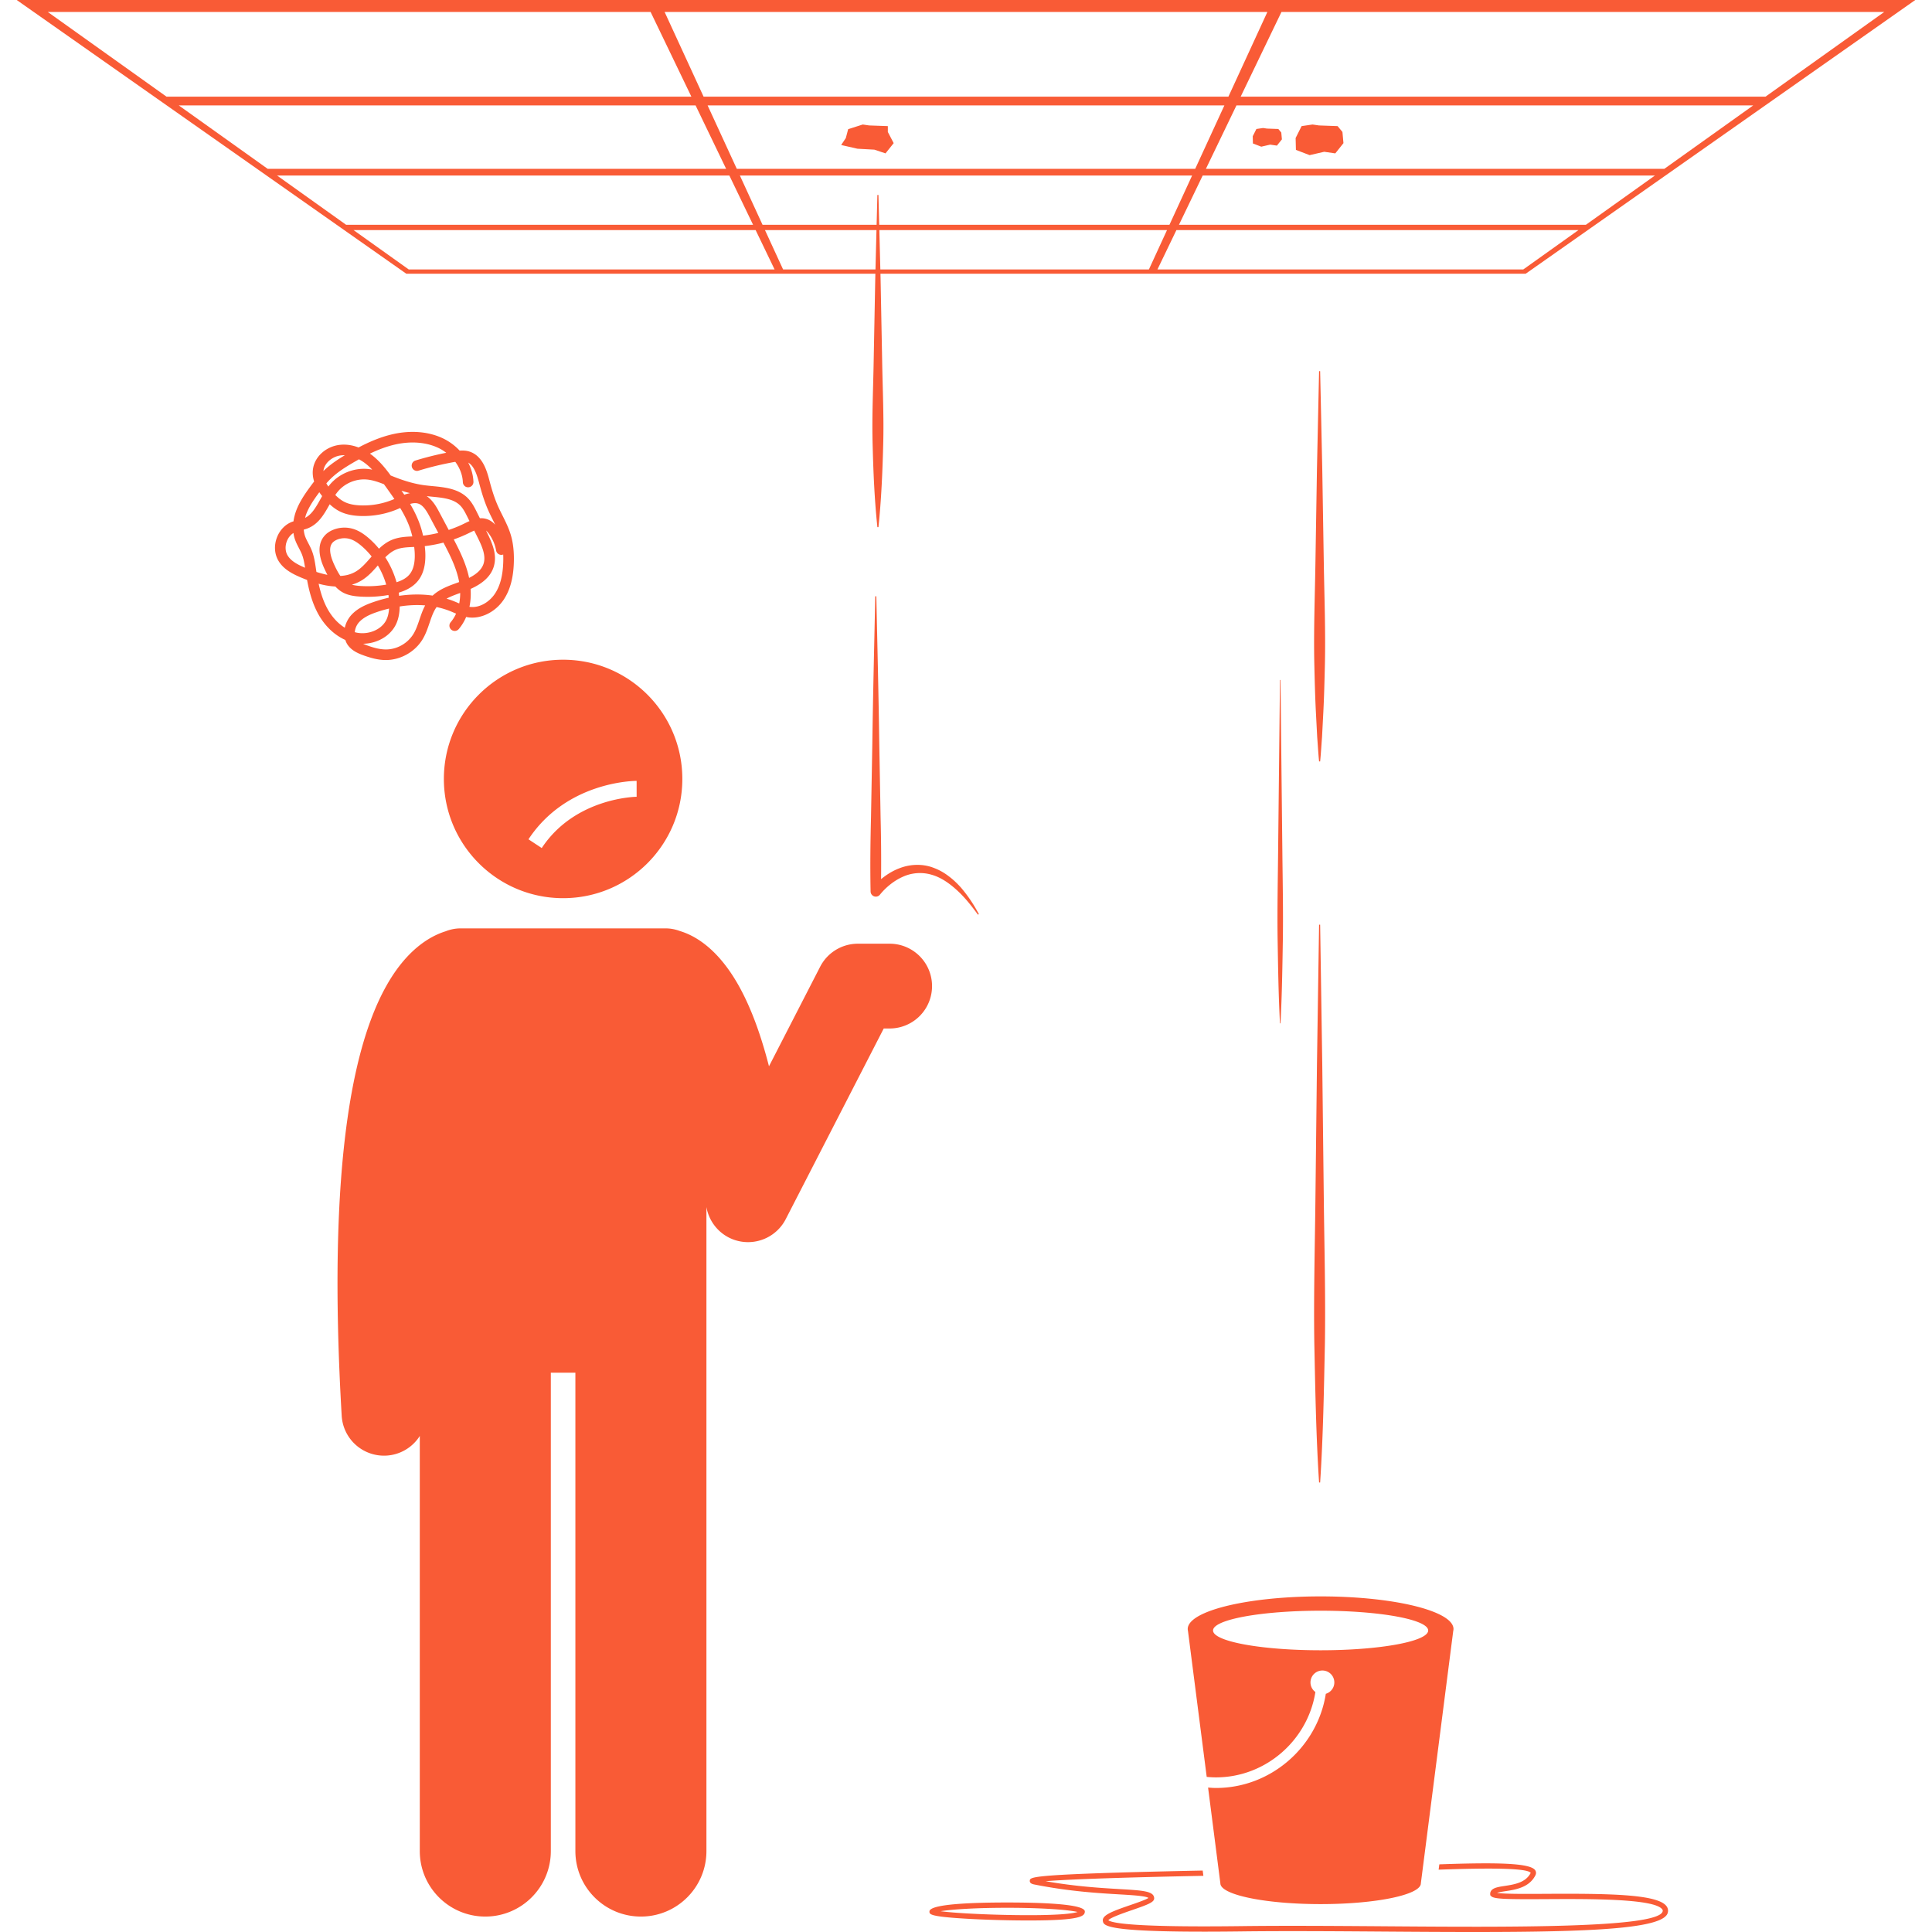 <svg xmlns="http://www.w3.org/2000/svg" xmlns:xlink="http://www.w3.org/1999/xlink" width="512" height="512" x="0" y="0" viewBox="0 0 358.282 364.593" style="enable-background:new 0 0 512 512" xml:space="preserve" class=""><g><path d="M285.705 353.438c-.928 1.854-3.138 2.192-4.914 2.463-1.409.214-2.624.4-2.732 1.423l.01.316.151.166c.51.564 2.543.627 10.335.583 8.126-.046 20.408-.115 21.964 1.91a.433.433 0 0 1 .086.415c-.868 3.183-29.331 2.972-52.204 2.802-5.874-.043-11.874-.088-17.61-.088-3.346 0-6.603.015-9.692.055-20.096.254-24.417-.56-25.1-1.117.442-.52 2.97-1.39 4.51-1.92 3.19-1.098 4.214-1.518 4.141-2.29-.123-1.286-2.132-1.404-6.535-1.663-3.547-.21-8.277-.488-13.95-1.485 4.985-.419 17.464-.776 29.772-1.018l-.128-.993c-2.74.054-5.657.116-8.565.187-23.96.583-24.004 1.058-24.064 1.714-.05.55.575.674.912.74 6.58 1.3 12.003 1.62 15.964 1.853 2.463.145 5.005.295 5.519.673-.501.341-2.152.91-3.39 1.336-3.46 1.19-5.407 1.919-5.215 3.028.158.909.394 2.278 26.143 1.955 8.37-.106 17.984-.034 27.28.033 5.987.045 11.535.077 16.62.077 22.452 0 35.743-.63 36.557-3.617a1.427 1.427 0 0 0-.258-1.286c-1.72-2.24-10.91-2.367-22.763-2.3-3.853.022-7.82.043-9.195-.176.39-.142 1.078-.247 1.588-.324 1.898-.29 4.498-.687 5.657-3.005.16-.32.147-.653-.039-.938-.906-1.393-7.357-1.503-18.098-1.12l-.129 1.003c8.534-.303 16.717-.377 17.372.608zM117.79 361.68c6.829 0 12.366-5.533 12.366-12.364V227.787c.57 3.251 3.07 5.854 6.353 6.48a8.002 8.002 0 0 0 8.615-4.2l18.493-35.978h1.117a8 8 0 0 0 0-16h-6a8 8 0 0 0-7.115 4.343l-9.658 18.79c-1.81-7.066-4.054-12.719-6.721-16.905-3.582-5.621-7.368-7.806-10.107-8.625a7.695 7.695 0 0 0-2.706-.496H83.793c-1.014 0-1.979.2-2.865.554-2.015.628-4.649 1.988-7.34 4.91-10.807 11.742-14.933 40.848-12.262 86.51a8 8 0 0 0 8.453 7.52 7.982 7.982 0 0 0 6.285-3.71v78.337c0 6.83 5.537 12.363 12.363 12.363 6.829 0 12.366-5.533 12.366-12.363v-90.272h4.634v90.272c0 6.83 5.538 12.363 12.364 12.363zM80.609 146.997c0 12.427 10.074 22.5 22.5 22.5 12.428 0 22.5-10.073 22.5-22.5s-10.072-22.5-22.5-22.5c-12.426 0-22.5 10.073-22.5 22.5zm36.373.366.003 3c-.116 0-11.627.152-17.907 9.674l-2.504-1.651c7.186-10.897 19.872-11.023 20.408-11.023zM163.025 154.313l-.25-13.927c-.13-9.284-.358-18.569-.556-27.853h-.2c-.198 9.284-.426 18.569-.556 27.853l-.25 13.927c-.117 4.642-.168 9.284-.077 13.926a.99.99 0 0 0 1.76.6c1.118-1.39 2.678-2.66 4.349-3.392a7.789 7.789 0 0 1 5.377-.382c1.81.502 3.441 1.666 4.883 2.996 1.456 1.34 2.703 2.923 3.891 4.552l.17-.105a26.819 26.819 0 0 0-3.426-5.067c-.698-.761-1.445-1.492-2.298-2.113a10.608 10.608 0 0 0-2.792-1.552c-2.03-.797-4.416-.73-6.456.07-1.03.382-1.979.932-2.85 1.57-.215.16-.424.32-.628.487.037-3.863.007-7.727-.091-11.59zM245.416 139.086c.12 1.534.203 3.069.356 4.603h.2c.154-1.534.236-3.069.357-4.603l.24-4.603c.159-3.07.231-6.138.303-9.207.131-6.137-.092-12.275-.2-18.413l-.3-18.412-.4-18.413h-.2l-.4 18.413-.3 18.412c-.108 6.138-.33 12.276-.2 18.413.072 3.069.145 6.138.303 9.207zM244.872 253.448c.183 8.771.327 17.543.9 26.314h.2c.573-8.771.718-17.543.9-26.314.131-8.772-.092-17.544-.2-26.315l-.3-26.315-.4-26.314h-.2l-.4 26.314-.3 26.315c-.108 8.771-.33 17.543-.2 26.315zM238.491 193.12c.287-5.4.359-10.8.45-16.2.066-5.4-.046-10.8-.1-16.2l-.35-32.4h-.1l-.35 32.4c-.054 5.4-.166 10.8-.1 16.2.091 5.4.164 10.8.45 16.2zM162.039 51.656l-.02.805-.3 15.672c-.09 5.224-.343 10.448-.2 15.671.133 5.224.349 10.448.9 15.672h.2c.55-5.224.765-10.448.9-15.672.141-5.223-.111-10.447-.2-15.671l-.3-15.672-.021-.805H284.76L358.282 0H0l73.521 51.656zm-17.415-.807-3.419-7.43h21.044l-.19 7.43h-17.435zm68.847.406.187-.406h-50.68l-.19-7.43h54.289l.459-.998h-54.774l-.144-5.631h-.2l-.144 5.631h-21.528l-4.278-9.297h85.345l-4.277 9.297-.46.998-3.418 7.43zm15.192-33.017h-99.044l-7.354-15.982h113.751zm-.761 1.654-5.507 11.968h-86.508l-5.507-11.968zm56.403 30.957H215.27l3.579-7.43h75.872zm11.815-8.428h-76.79l4.477-9.297h85.346zm33.9-24.183h-99.044l-.796 1.654h97.522L310.925 31.86h-86.51l5.764-11.968.797-1.653 7.697-15.983.038-.079-.038.08h113.753zm-90.808-17.1h-2.681l-.439.953.439-.953zm-111.896 17.1H28.262L5.857 2.256H119.62l-.539-1.118h2.67-2.67l.539 1.118 7.696 15.983.796 1.653 5.763 11.968H47.358L30.58 19.892h97.532zm7.168 14.886 4.476 9.297.325.673-.325-.673H62.163L49.13 33.124zm4.957 10.295 3.578 7.43.195.406-.195-.406H73.978l-10.417-7.43h75.88z" fill="#f95b36" opacity="1" data-original="#000000" class=""></path><path d="m161.858 28.243 2.092.703 1.542-1.934-1.101-2.11V23.8l-3.523-.127-1.211-.176-2.753.88-.44 1.67-.88 1.318 3.082.703zM243.987 29.276l2.752-.633 2.092.303 1.541-1.934-.192-2.112-.909-1.1-3.522-.128-1.211-.176-2.065.303-1.128 2.246.055 2.24zM234.864 27.68l1.677-.386 1.275.185.94-1.18-.118-1.287-.553-.67-2.148-.078-.738-.107-1.258.184-.688 1.37.034 1.365zM220.984 307.413c0 .122.018.241.046.36l3.536 27.551c.577.053 1.16.089 1.75.089 9.4 0 17.343-7.034 18.758-16.107a2.24 2.24 0 0 1-.925-1.81 2.25 2.25 0 1 1 4.5 0c0 1.017-.68 1.867-1.606 2.145-1.577 10.013-10.35 17.772-20.727 17.772-.504 0-.997-.04-1.492-.076l2.32 18.075v.001c0 2.163 8.469 3.916 18.916 3.916s18.917-1.753 18.917-3.916l6.112-47.636c.029-.12.048-.242.048-.364 0-1.09-1.16-2.113-3.184-3-4.29-1.882-12.484-3.154-21.893-3.154s-17.603 1.272-21.893 3.153c-2.024.888-3.183 1.911-3.183 3zm25.076-3.45c11.211 0 20.3 1.671 20.3 3.732s-9.089 3.732-20.3 3.732-20.298-1.671-20.298-3.732 9.088-3.732 20.298-3.732zM172.244 360.721c0 .527 0 .943 6.66 1.346 3.643.22 8.161.351 12.088.351 9.764 0 10.573-.802 10.573-1.697 0-1.403-7.973-1.697-14.66-1.697-6.689 0-14.661.294-14.661 1.697zm18.748.697c-6.4 0-13.705-.35-16.644-.748 2.037-.329 6.44-.646 12.557-.646 7.004 0 11.76.416 13.29.79-.782.254-2.991.604-9.203.604zM62.008 120.766c.111.328.252.65.463.95.737 1.046 1.882 1.566 3.01 1.972 1.106.397 2.57.855 4.095.87h.071c2.79 0 5.512-1.534 6.952-3.923.592-.982.952-2.046 1.301-3.075.374-1.105.73-2.157 1.337-3 .902.189 1.77.45 2.6.784.227.092.454.19.681.287l.392.166a6.793 6.793 0 0 1-1.014 1.621 1 1 0 1 0 1.52 1.3 8.95 8.95 0 0 0 1.4-2.295c.12.025.238.056.362.074 2.46.351 5.17-.995 6.739-3.359 1.19-1.793 1.811-4.09 1.897-7.027.057-1.978-.13-3.662-.572-5.148-.392-1.321-1-2.536-1.586-3.71-.295-.591-.59-1.182-.857-1.785-.733-1.66-1.227-3.396-1.576-4.722-.463-1.761-1.237-4.71-3.777-5.527-.622-.2-1.245-.223-1.858-.18a10.55 10.55 0 0 0-2.907-2.193c-2.714-1.376-6.135-1.708-9.633-.928-2.388.53-4.625 1.517-6.542 2.527-1.147-.44-2.319-.618-3.446-.505-2.594.255-4.755 2.137-5.136 4.473-.13.792-.06 1.616.2 2.456-.312.399-.609.799-.894 1.191-.946 1.304-1.904 2.73-2.498 4.33a9.76 9.76 0 0 0-.507 1.999c-.094.03-.186.053-.28.09-1.325.508-2.379 1.635-2.891 3.092s-.397 2.995.318 4.222c.966 1.655 2.722 2.553 4.476 3.276.3.124.618.25.945.373.396 2.147.973 4.326 2.048 6.32 1.256 2.33 3.092 4.079 5.167 5.005zm-5.53-13.357-.036-.243c-.164-1.085-.333-2.207-.764-3.293-.19-.477-.42-.92-.641-1.346-.26-.5-.505-.973-.663-1.456a4.79 4.79 0 0 1-.203-1.126c.231-.06.465-.13.703-.221 2.089-.81 3.136-2.682 4.15-4.492l.04-.072c.651.6 1.298 1.061 1.982 1.39 1.04.501 2.283.77 3.8.824a16.737 16.737 0 0 0 7.238-1.381l.282-.127c.62 1.025 1.177 2.082 1.612 3.184.282.711.5 1.44.679 2.18-1.25.054-2.539.118-3.784.621-.982.396-1.787 1.005-2.512 1.694a16.287 16.287 0 0 0-1.97-2.02c-.662-.565-1.688-1.36-2.956-1.731a5.677 5.677 0 0 0-3.598.14c-.754.286-1.362.703-1.807 1.238-1.834 2.202-.336 5.37.156 6.412.14.295.289.595.445.895-.648-.125-1.34-.31-2.07-.547l-.083-.522zm28.892 1.648c-.553-2.608-1.698-4.98-2.898-7.262a24.997 24.997 0 0 0 2.775-1.153l.118-.057c.323-.16.65-.32.97-.455l.609 1.22c.883 1.772 1.636 3.49 1.16 5.017-.326 1.045-1.23 1.93-2.734 2.69zm-.888-10.267-.116.057c-.915.45-1.869.834-2.842 1.16l-1.815-3.411c-.46-.864-1.173-2.178-2.345-2.97.302.033.601.068.907.097 2.144.204 4.168.398 5.44 1.697.563.574.959 1.369 1.342 2.139l.388.779c-.335.145-.656.303-.959.452zm-8.645-.475A22.712 22.712 0 0 0 74.24 95.1c.535-.157 1.044-.213 1.512-.069.947.29 1.601 1.396 2.19 2.503l1.616 3.037c-.948.229-1.909.404-2.875.513a18.33 18.33 0 0 0-.846-2.77zm-6.07-6.29c.502.704 1.01 1.416 1.502 2.141a14.71 14.71 0 0 1-6.353 1.209c-1.235-.043-2.216-.248-3.001-.626-.603-.29-1.185-.726-1.796-1.34.17-.246.345-.486.534-.706 1.207-1.408 3.04-2.236 4.89-2.236.186 0 .373.009.56.026 1.074.098 2.118.465 3.198.887.155.216.312.43.465.645zm2.843.579c.546.175 1.08.327 1.6.459-.363.074-.723.17-1.07.299-.173-.259-.354-.504-.53-.758zM59.994 106.73c-.96-2.029-1.104-3.468-.427-4.279.219-.263.558-.487.98-.647a3.66 3.66 0 0 1 2.324-.09c.684.2 1.39.624 2.22 1.333a14.38 14.38 0 0 1 1.886 1.967l-.213.242c-.892 1.022-1.734 1.986-2.776 2.603-.845.5-1.81.772-2.911.826-.424-.605-.773-1.298-1.083-1.955zm5.012 2.85c1.265-.748 2.224-1.82 3.144-2.873a15.333 15.333 0 0 1 1.578 3.62 20.656 20.656 0 0 1-4.901.252c-.507-.035-1.062-.098-1.581-.243a7.721 7.721 0 0 0 1.76-.756zm4.547-4.408c.63-.626 1.293-1.154 2.067-1.466.95-.384 2.039-.431 3.191-.482l.198-.01c.04.354.078.708.095 1.066.09 1.873-.233 3.224-.986 4.129-.527.632-1.316 1.108-2.442 1.465a17.405 17.405 0 0 0-2.123-4.702zm-5.587 14.174c-.056-.013-.11-.036-.166-.051a3.2 3.2 0 0 1 .718-1.772c.87-1.033 2.242-1.603 3.472-2.025.76-.26 1.518-.47 2.274-.653-.057.845-.222 1.558-.514 2.145-.928 1.87-3.468 2.908-5.784 2.356zm12.038-2.428c-.329.971-.64 1.888-1.119 2.684-1.093 1.815-3.162 2.993-5.29 2.956-1.218-.012-2.422-.387-3.437-.752-.268-.096-.53-.204-.782-.32 2.611-.043 5.077-1.415 6.166-3.606.473-.952.706-2.089.734-3.43a21.435 21.435 0 0 1 3.227-.267c.533 0 1.06.021 1.577.064-.461.858-.772 1.774-1.075 2.671zm2.485-4.521c-2.014-.293-4.147-.272-6.327.043-.024-.2-.029-.403-.06-.602 1.216-.364 2.582-.983 3.553-2.15 1.089-1.307 1.561-3.108 1.447-5.504-.018-.377-.059-.751-.1-1.125a25.483 25.483 0 0 0 3.525-.663c1.24 2.344 2.452 4.766 2.947 7.342.007.035.009.07.015.104l-.331.12c-1.649.593-3.347 1.204-4.67 2.435zm4.817 1.396c-.24-.103-.481-.207-.724-.304a16.867 16.867 0 0 0-1.47-.514c.777-.423 1.662-.747 2.575-1.075a10.28 10.28 0 0 1-.181 1.978l-.2-.085zm8.324-9.1a.992.992 0 0 0 .176-.049c.02.45.022.918.007 1.409-.074 2.55-.586 4.506-1.563 5.979-.957 1.442-2.809 2.768-4.788 2.485-.009 0-.018-.004-.027-.005.228-1.063.294-2.2.218-3.375 2.385-1.064 3.817-2.435 4.36-4.175.696-2.235-.252-4.438-1.28-6.503l-.164-.33c.21.173.424.418.651.745a7.765 7.765 0 0 1 1.247 3.013.995.995 0 0 0 1.163.806zM71.482 83.87c3.049-.676 5.995-.407 8.296.76.458.233.878.514 1.279.815a59.48 59.48 0 0 0-5.816 1.463 1 1 0 0 0 .588 1.912 57.348 57.348 0 0 1 6.846-1.65l.09-.014c.852 1.153 1.373 2.486 1.426 3.84.022.553.49 1.004 1.038.96a1 1 0 0 0 .96-1.038c-.048-1.248-.397-2.48-.983-3.618 1.116.634 1.646 2.287 2.085 3.955.367 1.398.89 3.232 1.68 5.021.279.632.587 1.252.897 1.871.147.295.293.586.433.874-.36-.39-.826-.772-1.42-1.002a3.449 3.449 0 0 0-1.471-.216l-.565-1.135c-.431-.866-.92-1.847-1.704-2.647-1.784-1.82-4.384-2.068-6.678-2.288-.509-.048-1.014-.096-1.505-.16-1.69-.221-3.509-.716-5.56-1.514l-.724-.287-.096-.038c-.949-1.291-1.973-2.562-3.258-3.619a11.4 11.4 0 0 0-.668-.51c1.49-.714 3.13-1.357 4.83-1.735zm-6.896 2.808a8.933 8.933 0 0 1 1.463.981c.364.3.709.625 1.04.97-.265-.049-.529-.101-.801-.126-2.672-.254-5.408.865-7.152 2.9-.114.133-.218.275-.324.415-.132-.197-.267-.391-.38-.603.324-.37.664-.73 1.025-1.068 1.178-1.106 2.578-1.986 3.915-2.772.382-.226.789-.46 1.214-.697zm-6.687 2.058c.23-1.41 1.705-2.642 3.357-2.805a4.994 4.994 0 0 1 .663-.02c-1.302.781-2.643 1.664-3.83 2.777l-.211.202a2.73 2.73 0 0 1 .021-.154zm-1.049 4.5.255-.349c.161.245.342.49.533.734l-.358.635c-.822 1.467-1.607 2.848-2.86 3.473.058-.214.108-.428.188-.643.481-1.296 1.244-2.477 2.242-3.85zm-5.749 11.55c-.413-.708-.473-1.662-.16-2.55.25-.712.716-1.295 1.282-1.654.054.367.128.738.251 1.113.208.636.503 1.205.79 1.755.207.4.404.779.556 1.162.309.778.457 1.63.594 2.527-1.278-.537-2.648-1.212-3.313-2.354zm9.029 5.896c.434.465.932.876 1.528 1.182.999.512 2.095.647 3.035.711 1.825.123 3.658.026 5.457-.29.024.17.03.341.048.511-.948.215-1.901.485-2.855.812-1.489.51-3.17 1.221-4.354 2.63a5.277 5.277 0 0 0-1.076 2.223c-1.303-.816-2.459-2.066-3.312-3.648-.779-1.444-1.27-3.039-1.625-4.654 1.011.274 2.077.472 3.154.523z" fill="#f95b36" opacity="1" data-original="#000000" class=""></path></g></svg>